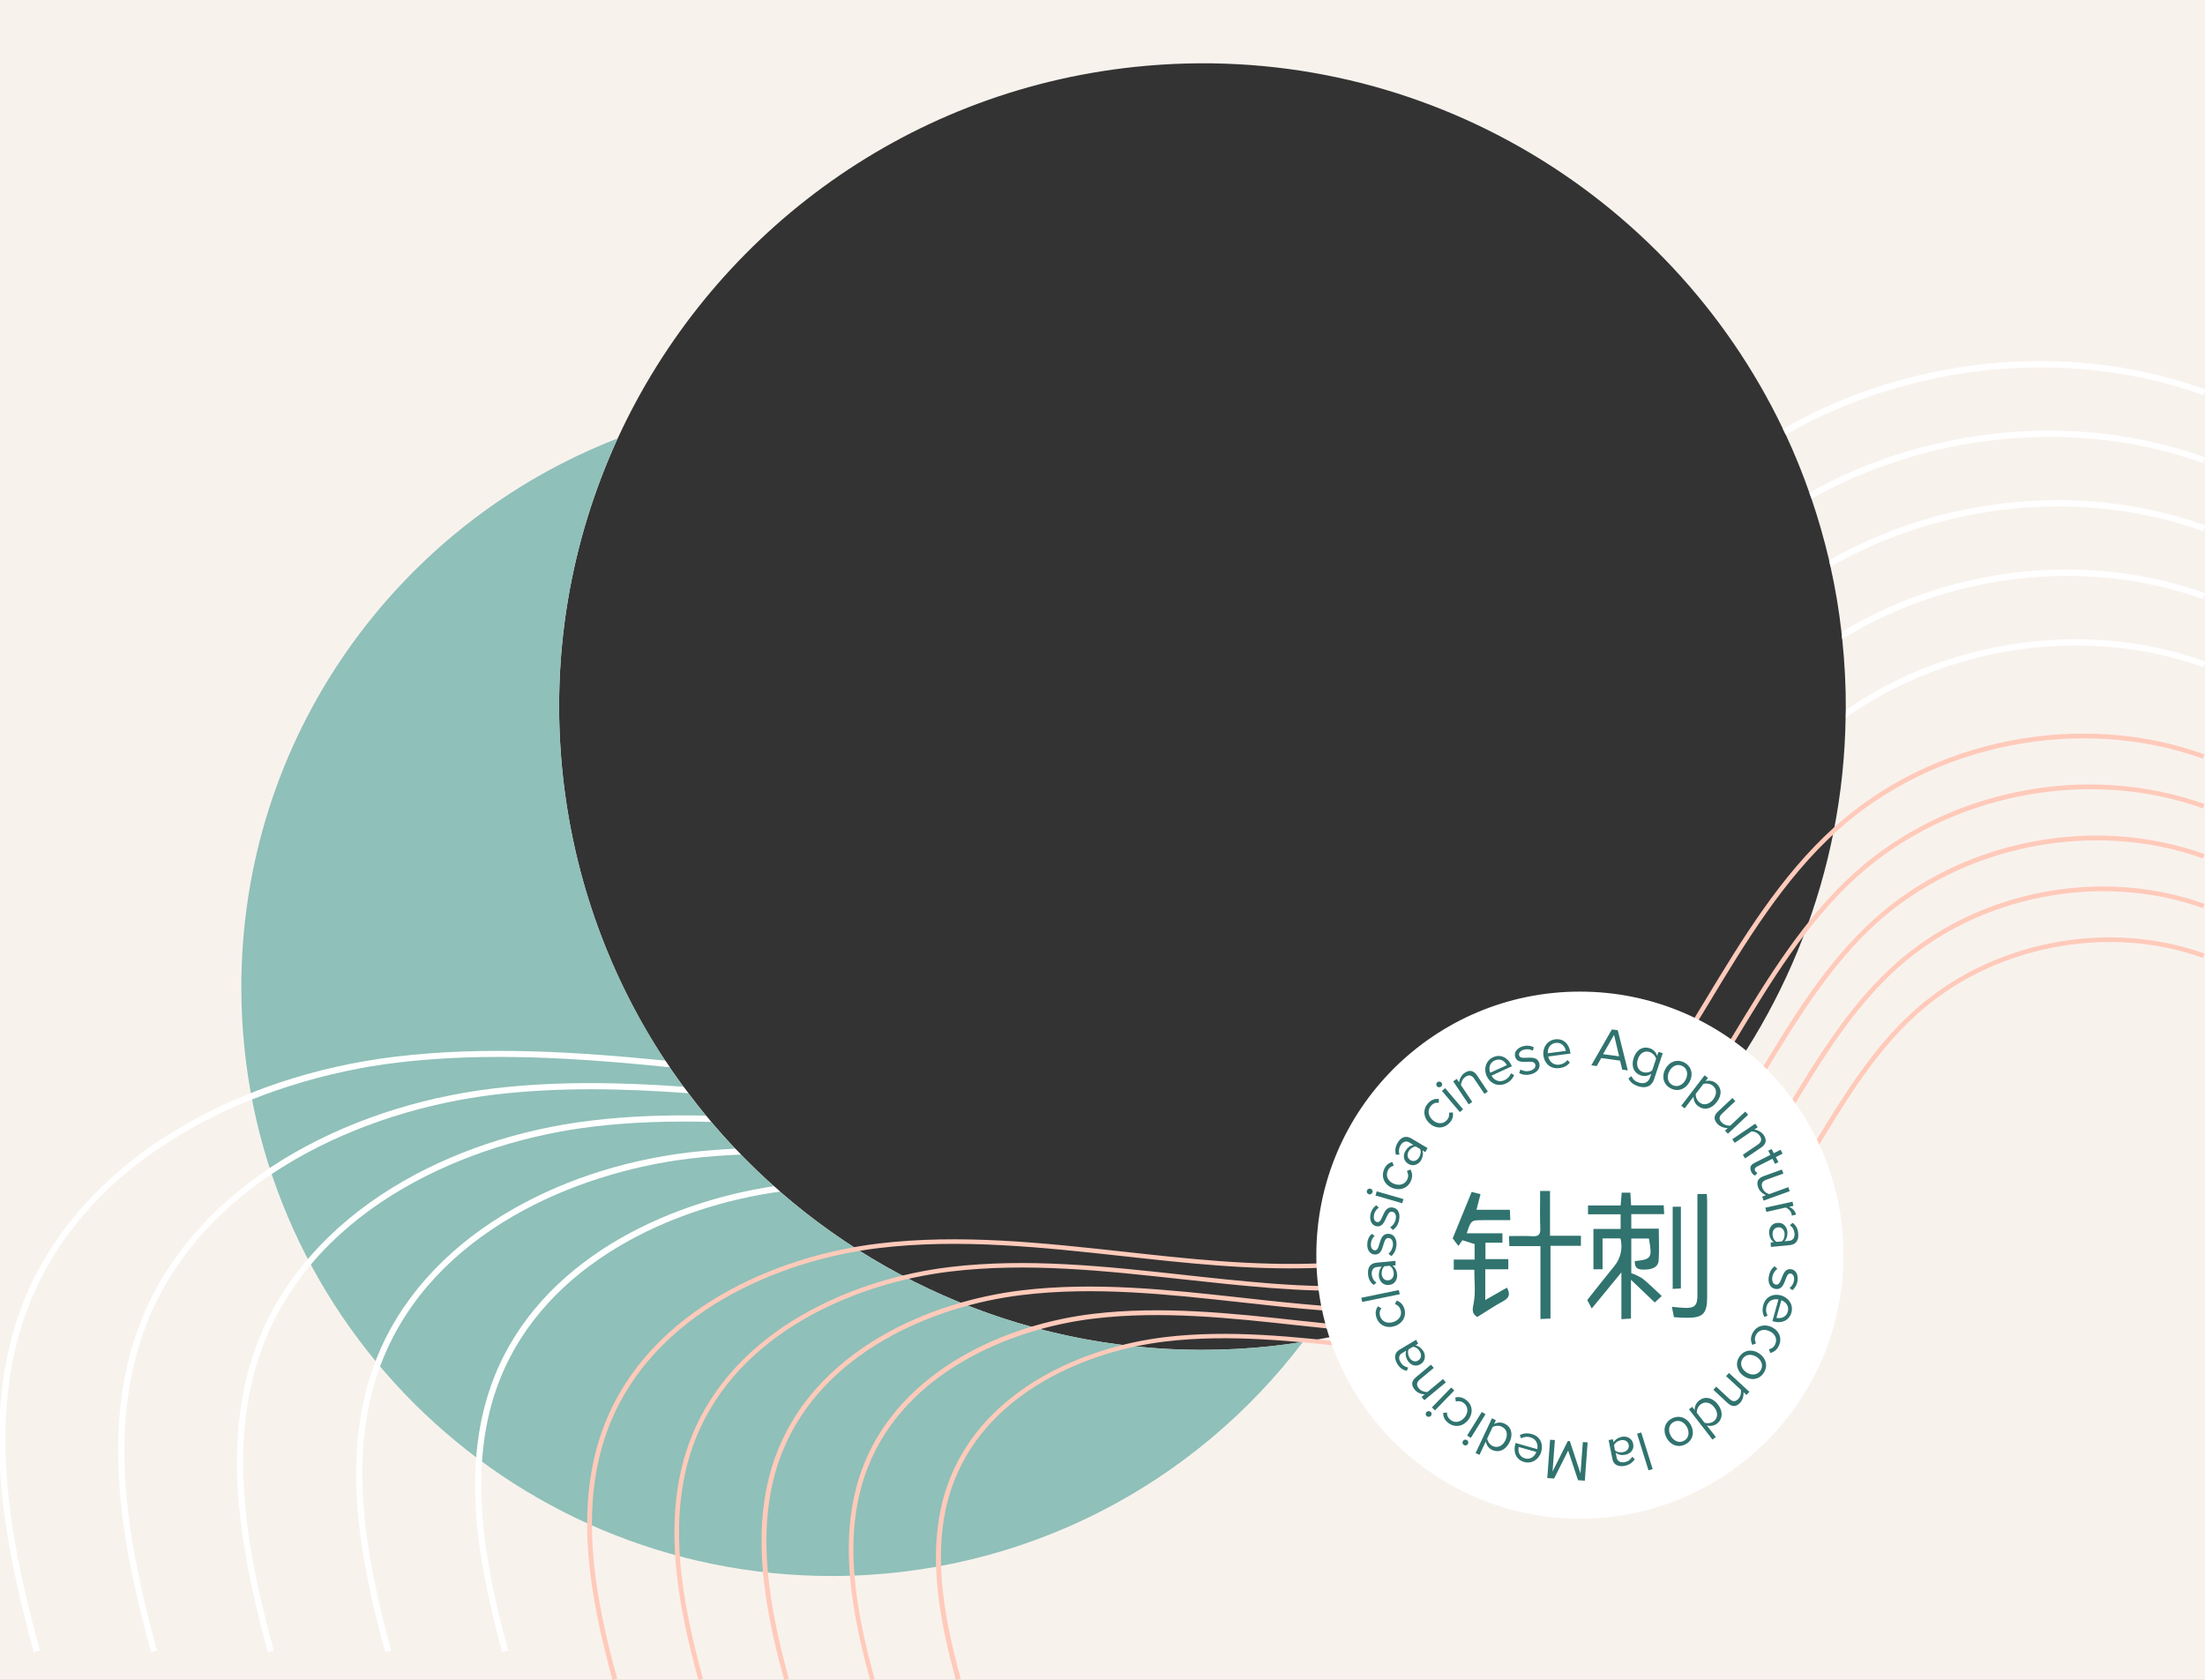 <?xml version="1.0" encoding="utf-8"?>
<!-- Generator: Adobe Illustrator 26.2.1, SVG Export Plug-In . SVG Version: 6.00 Build 0)  -->
<svg version="1.1" id="Livello_1" xmlns="http://www.w3.org/2000/svg" xmlns:xlink="http://www.w3.org/1999/xlink" x="0px" y="0px"
	 viewBox="0 0 1427.2 1087.5" style="enable-background:new 0 0 1427.2 1087.5;" xml:space="preserve">
<rect x="0" y="0" width="1427.2" height="1087.5" fill="#333333" stroke="none"/>
<style type="text/css">
	.st0{fill:#F8F2ED;}
	.st1{fill:#8FC0B9;}
	.st2{fill:#FFFFFF;}
	.st3{fill:#FFCABA;}
	.st4{clip-path:url(#SVGID_00000027576363856374551470000011104265879078644671_);}
	.st5{fill:#30736F;}
	.st6{fill:#DB9B86;}
	.st7{clip-path:url(#SVGID_00000073686899043396355930000010804635766964532126_);}
</style>
<path class="st0" d="M-31-20v1139.7h1483.6V-20H-31z M843.3,868.7c-7,1.1-14.1,2-21.2,2.8c-119.8,12.6-233-26.8-317.2-100.1
	c-1.3-1.2-2.6-2.3-3.9-3.5c-7.4-6.6-14.5-13.4-21.4-20.5c-1.2-1.3-2.5-2.5-3.7-3.8c-5.3-5.6-10.5-11.4-15.5-17.3
	c-1.2-1.3-2.3-2.7-3.4-4.1c-3.9-4.7-7.7-9.6-11.4-14.5c-1.1-1.4-2.1-2.8-3.2-4.2c-3-4.1-6-8.3-8.9-12.5c-1-1.4-1.9-2.9-2.9-4.3
	c-35.6-53.9-59.1-116.9-66.4-185.5c-8.1-77.2,5.4-151.6,35.6-217.4C459.2,154.7,583.1,59.3,734.6,43.3
	c180.1-19,345.5,79.8,419.4,234.3c0.6,1.2,1.2,2.5,1.8,3.7c5.7,12.2,10.8,24.7,15.3,37.6c0.5,1.3,0.9,2.6,1.4,3.9
	c4.4,13,8.2,26.3,11.4,39.8c0.3,1.4,0.6,2.8,0.9,4.2c3.1,13.8,5.5,28,7.1,42.4c0.2,1.5,0.3,3,0.5,4.5v0c1.6,15.4,2.4,30.7,2.3,45.9
	c0,1.6,0,3.3-0.1,4.9C1191.5,665,1044.1,837.2,843.3,868.7z"/>
<path class="st1" d="M843.3,868.7c-69.7,92-180.4,151.5-305,151.5c-211,0-382.1-170.6-382.1-381.1c0-161.8,101-300,243.6-355.3
	c-30.2,65.7-43.7,140.2-35.6,217.4C388.4,729.8,593.3,895.6,822,871.5C829.2,870.7,836.2,869.8,843.3,868.7z"/>
<g id="Raggruppa_1147" transform="translate(620 362.673)">
	<path class="st2" d="M-189.4,323.9c0.9,1.4,1.9,2.9,2.9,4.3c-58.5-5.9-118-10-176.5-3C-452.3,336-561.7,382.7-601,481.5
		c-28.5,71.7-12.6,153.6,6.8,224.3l-3.9,1c-8.8-32.1-16.9-66.5-20.5-101.2c-2.4-23.4-2.8-47,0-70.2c2.3-18.8,6.7-37.4,13.8-55.4
		c17.4-43.8,51-81.9,97.1-110.2c41.5-25.4,91.3-42.2,144-48.5C-305.7,314.4-247,318.2-189.4,323.9z"/>
	<path class="st2" d="M807.4-110.7l-1.4,3.8c-87.6-31.5-189.4-20.6-270.2,25.6c-0.6-1.2-1.2-2.5-1.8-3.7
		c30.8-17.7,64.9-30.4,101-37.5c58.6-11.6,117.9-7.5,171.6,11.6C806.9-110.9,807.1-110.8,807.4-110.7z"/>
	<path class="st2" d="M-177.7,340.8c1,1.4,2.1,2.8,3.2,4.2c-41.8-3.1-83.8-4-125.3,0.9c-84.4,10.1-187.9,54.3-225,147.7
		c-27,67.8-11.9,145.3,6.4,212.1l-3.9,1c-18.5-67.5-33.7-145.7-6.3-214.6c16.5-41.5,48.3-77.5,91.9-104.3
		c39.3-24,86.4-39.9,136.3-45.9C-259.7,337.1-218.5,337.9-177.7,340.8z"/>
	<path class="st2" d="M807.4-66.7l-1.4,3.8c-82.1-29.5-177.4-19.7-253.5,23.1c-0.4-1.3-0.9-2.6-1.4-3.9c28.5-16,60-27.6,93.2-34.1
		c55.4-11,111.5-7.1,162.4,11C806.9-66.8,807.1-66.7,807.4-66.7z"/>
	<path class="st2" d="M-163.1,359.5c1.1,1.4,2.3,2.7,3.4,4.1c-25.7-0.7-51.5,0-77,3.1c-79.6,9.6-177.1,51.1-212.1,139.2
		c-25.4,63.9-11.2,136.9,6,199.9l-3.8,1c-17.4-63.6-31.8-137.4-5.9-202.4c15.6-39.1,45.6-73.2,86.7-98.4
		c37-22.7,81.5-37.7,128.6-43.3C-212.5,359.7-187.8,359-163.1,359.5z"/>
	<path class="st2" d="M807.4-22.6l-1.4,3.8C727.8-47,636.9-37.2,564.8,4.2c-0.3-1.4-0.6-2.8-0.9-4.2c27.4-15.6,57.6-26.9,89.7-33.2
		c52.2-10.3,105.2-6.7,153.1,10.4C806.9-22.8,807.1-22.7,807.4-22.6z"/>
	<path class="st2" d="M-144.2,380.9c1.2,1.3,2.4,2.6,3.7,3.8c-11,0.5-22,1.3-32.9,2.6c-74.7,9-166.2,48-199.1,130.7
		c-23.9,60-10.5,128.6,5.7,187.7l-3.9,1c-16.4-59.8-29.8-129.1-5.5-190.2c14.6-36.8,42.8-68.8,81.5-92.5
		c34.8-21.3,76.6-35.4,120.8-40.7C-164,382.2-154.1,381.4-144.2,380.9z"/>
	<path class="st2" d="M807.4,21.4l-0.7,1.9l-0.7,1.9C730-2.2,641.2,8.6,572.4,51c-0.2-1.5-0.3-3-0.5-4.5
		c27.4-16.7,58.2-28.6,90.9-35.1c49.1-9.7,98.8-6.3,143.9,9.7C806.9,21.2,807.1,21.3,807.4,21.4z"/>
	<path class="st2" d="M-119.1,405.2c1.3,1.2,2.6,2.3,3.9,3.5c-68.9,9.5-151.2,46.1-181.2,121.5c-22.3,56.1-9.8,120.2,5.3,175.5
		l-3.8,1.1c-15.3-56-27.9-120.8-5.2-178.1C-270,452.9-188.5,415.6-119.1,405.2z"/>
	<path class="st2" d="M807.4,65.4l-1.4,3.8c-75.9-27.3-165.5-13.9-231.3,32.7c0-1.6,0.1-3.3,0.1-4.9c28.6-19.9,61.7-33.8,97.3-40.8
		c45.9-9.1,92.5-5.9,134.6,9.1C806.9,65.3,807.1,65.3,807.4,65.4z"/>
</g>
<g id="Raggruppa_1148">
	<path class="st3" d="M396.5,1087.6c-14.3-52.3-26.1-112.9-4.9-166.3C420.9,847.7,502.2,813,568.5,805c53-6.4,107-0.4,159.2,5.3
		c20,2.2,40.7,4.5,61,6c93.7,7.1,160.9-5.9,211.4-40.9c45.3-31.4,74.7-80.1,103.2-127.2c24.1-39.9,49-81.1,83.7-112.5
		c31.2-28.2,70.4-47.6,113.5-56.1c43.1-8.5,86.8-5.5,126.3,8.7l-1,2.8c-79.2-28.5-174.4-9.7-236.8,46.8
		c-34.4,31.1-59.2,72.1-83.1,111.8c-28.6,47.4-58.2,96.3-104,128.1c-27.9,19.4-62.2,32.4-102,38.6c-32.3,5.1-68.8,6-111.4,2.8
		c-20.4-1.5-41.1-3.8-61.1-6c-52.1-5.7-105.9-11.6-158.5-5.3c-65.4,7.9-145.6,42.1-174.4,114.5c-20.9,52.6-9.2,112.6,5,164.4
		L396.5,1087.6z"/>
	<path class="st3" d="M452.1,1087.6c-13.6-49.4-24.7-106.8-4.6-157.3c27.7-69.7,104.6-102.6,167.3-110.1c50.1-6,101.2-0.4,150.7,5
		c18.9,2.1,38.5,4.2,57.7,5.7c88.6,6.7,152.1-5.6,199.9-38.7c42.9-29.7,70.7-75.8,97.6-120.3c22.8-37.7,46.4-76.8,79.2-106.5
		c29.5-26.7,66.6-45,107.4-53.1c40.8-8.1,82.1-5.2,119.6,8.2l-1,2.8c-74.9-26.9-164.9-9.2-224,44.3c-32.5,29.4-55.9,68.2-78.6,105.8
		c-27.1,44.8-55,91.1-98.4,121.2c-26.4,18.3-58.9,30.6-96.5,36.6c-30.6,4.8-65.1,5.7-105.4,2.6c-19.3-1.5-38.8-3.6-57.8-5.7
		c-49.3-5.4-100.2-11-150-5c-61.9,7.4-137.7,39.8-164.9,108.2c-19.8,49.7-8.7,106.5,4.7,155.4L452.1,1087.6z"/>
	<path class="st3" d="M507.6,1087.6c-12.8-46.6-23.3-100.7-4.3-148.4c26.1-65.7,98.7-96.8,157.9-103.9c47.3-5.7,95.5-0.4,142.1,4.7
		c17.8,2,36.3,4,54.4,5.4c83.5,6.3,143.4-5.2,188.4-36.4c40.4-28,66.6-71.4,92-113.4c21.5-35.6,43.7-72.4,74.7-100.4
		c27.8-25.2,62.9-42.5,101.3-50.1c38.5-7.6,77.5-4.9,112.8,7.8l-1,2.8c-70.6-25.4-155.4-8.6-211.1,41.7
		c-30.6,27.7-52.7,64.3-74.1,99.7c-25.5,42.3-51.9,85.9-92.8,114.3c-37.6,26.1-85.4,38.7-148.3,38.7c-13.3,0-27.3-0.6-42.1-1.7
		c-18.2-1.4-36.6-3.4-54.5-5.4c-46.4-5.1-94.5-10.4-141.4-4.7c-58.3,7-129.8,37.5-155.4,102c-18.6,46.9-8.2,100.4,4.4,146.5
		L507.6,1087.6z"/>
	<path class="st3" d="M563.2,1087.6c-12-43.8-21.9-94.7-4.1-139.5c24.6-61.8,92.8-91,148.4-97.6c44.4-5.3,89.7-0.4,133.5,4.4
		c16.8,1.8,34.1,3.7,51.1,5c78.5,6,134.7-4.9,177-34.2c37.9-26.3,62.6-67.1,86.4-106.5c20.2-33.4,41.1-68,70.2-94.3
		c26.1-23.6,59.1-39.9,95.2-47.1c36.2-7.1,72.8-4.6,106,7.3l-1,2.8c-66.3-23.8-146-8.1-198.2,39.2c-28.8,26-49.5,60.4-69.6,93.7
		c-24,39.7-48.8,80.7-87.2,107.4C1027.9,858,971,869,891.8,863c-17.1-1.3-34.4-3.2-51.2-5c-43.6-4.8-88.7-9.7-132.8-4.4
		c-54.8,6.6-121.9,35.2-145.9,95.8c-17.5,44-7.7,94.2,4.2,137.6L563.2,1087.6z"/>
	<path class="st3" d="M618.7,1087.6c-11.2-41-20.5-88.6-3.8-130.6c23-57.9,86.8-85.1,138.9-91.4c41.6-5,83.9-0.3,124.9,4.2
		c15.7,1.7,31.9,3.5,47.8,4.7c73.4,5.6,126-4.6,165.5-32c35.5-24.6,58.5-62.7,80.8-99.6c18.9-31.3,38.4-63.6,65.7-88.3
		c24.5-22.1,55.3-37.4,89.2-44.1c33.9-6.7,68.2-4.3,99.2,6.8l-1,2.8c-62-22.3-136.5-7.6-185.3,36.6c-26.9,24.3-46.3,56.5-65.1,87.6
		c-22.4,37.2-45.6,75.6-81.7,100.5c-40.1,27.8-93.4,38.2-167.4,32.5c-16-1.2-32.2-3-47.9-4.7c-40.8-4.5-83-9.1-124.2-4.2
		c-51.2,6.1-113.9,32.9-136.4,89.5c-16.3,41.1-7.2,88.1,3.9,128.7L618.7,1087.6z"/>
</g>
<circle class="st2" cx="1022.6" cy="812.5" r="170.6"/>
<g id="Raggruppa_1194_00000124131055222157513230000009708831527513311886_" transform="translate(31.26 45.55)">
	<g id="Raggruppa_1193_00000062164447524771643360000015420963840256086682_" transform="translate(0 0)">
		<g>
			<defs>
				<rect id="SVGID_1_" x="909" y="725.4" width="164.8" height="83"/>
			</defs>
			<clipPath id="SVGID_00000163753623328182684110000011910115661737643939_">
				<use xlink:href="#SVGID_1_"  style="overflow:visible;"/>
			</clipPath>
			
				<g id="Raggruppa_1192_00000008122551706302115570000007914104425597052071_" transform="translate(0 0)" style="clip-path:url(#SVGID_00000163753623328182684110000011910115661737643939_);">
				<path id="Tracciato_5855_00000085225519697789676910000015253500822756407436_" class="st5" d="M996.1,796
					c6.2-7.8,11.9-15.1,17.7-22.2c4-5,5.4-11.5,3.8-17.7h-11.6v20h-5.9V750h17.6v-9.5h-21.1v-5.7h21.1c0.3-3.2,0.5-5.6,0.7-8.3h5.6
					c0.2,2.5,0.3,5,0.5,8.2h21.1c0.1,2.1,0.2,3.6,0.3,5.7h-21.3v9.4h17.8c0,7.2,0.4,14-0.1,20.7c-0.4,4.4-4.4,6-10.5,5.8
					c-3.8-0.1-5.1-1.9-4.9-5.5c10.8-1.1,11.4-2,9.1-14.6h-11.4v22.4c2.6,0.9,5,2.1,7.3,3.5c4.2,3.4,8.1,7.3,12.4,11.3l-4.5,4.2
					l-15.4-14.7V808l-6.2,0.4v-30.3L999,801.5L996.1,796"/>
				<path id="Tracciato_5856_00000054263506415461905610000004401648195238746262_" class="st5" d="M930.1,796l14-8
					c2.3,4.1,1.6,6.6-2.5,8.8c-5.7,3.1-11.1,6.7-16.7,10.2c-3.6-2.2-3.2-4.9-2.3-9.1c1.3-6.7,0.4-13.9,0.4-21.5h-13.3v-6.6h13.5v-10
					l-7.9-2.5l-2.6,3.7l-3.7-4.9l12.3-30.1l5.7,1.5l-2.6,10.1H946c0.1,2.3,0.2,4.1,0.3,6.7h-17.6c-7.8,0-7.8,0-10.6,8.5h23.1v6.1
					h-11v10.6H945v6.6h-14.9V796z"/>
				<path id="Tracciato_5857_00000014617066612310435170000017760466071792189580_" class="st5" d="M965.6,725.4h6.4v29h20v6.5
					h-19.7V808l-6.5,0.3v-47.2h-20.1c-0.1-2.2-0.2-3.9-0.3-6.5c5.3,0,10.4-0.2,15.4,0.1c3.9,0.2,5-1.2,4.9-5
					C965.4,741.7,965.6,733.7,965.6,725.4"/>
				<path id="Tracciato_5858_00000115485467426556852580000010453838262863763647_" class="st5" d="M1052.2,807.1l-1.3-6.7
					c3.2,0.3,5.8,0.6,8.5,0.7c6.1,0.2,8-1.6,8-7.8c0-20,0-40.1,0-60.1c0-1.8,0-3.7,0-5.8h6.1c0.1,1.9,0.2,3.5,0.2,5.2
					c0,20.5,0,41.1,0,61.6c0,10.7-2.8,13.4-13.3,13.3C1057.8,807.5,1055.3,807.3,1052.2,807.1"/>
				<path id="Tracciato_5859_00000148633514323345365570000013663086371289100982_" class="st5" d="M1051.4,735.6h5.3v52.9l-5.3,0.3
					V735.6z"/>
			</g>
		</g>
	</g>
</g>
<g>
	<path class="st5" d="M1050,692.4l-1.4-5.8l-12.2-1.7l-2.9,5.2l-3.5-0.5l13.3-23.2l3.8,0.5l6.5,26L1050,692.4z M1044.7,669.9
		l-7.1,12.5l10.4,1.4L1044.7,669.9z"/>
	<path class="st5" d="M1054,698.1l2-1.5c0.9,2.2,2.3,3.4,4.8,4.2c2.8,0.9,5.9,0.4,7.2-3.3l0.8-2.4c-1.8,1.3-4.3,1.9-6.7,1.1
		c-4.5-1.5-6.5-5.8-4.7-11.3c1.8-5.5,6-7.8,10.5-6.3c2.3,0.8,4,2.6,4.7,4.9l0.9-2.6l2.7,0.9l-5.5,16.6c-1.9,5.7-6.4,6.1-10.6,4.7
		C1057.2,702,1055.4,700.8,1054,698.1z M1069.4,692.9l2.5-7.5c-0.4-1.8-2.1-3.7-4.2-4.4c-3.4-1.1-6.4,0.9-7.6,4.7
		c-1.2,3.7-0.1,7.2,3.3,8.3C1065.6,694.7,1068,694.1,1069.4,692.9z"/>
	<path class="st5" d="M1077.9,692c2.4-4.6,7.4-6.7,12.3-4.2c4.8,2.6,5.9,7.9,3.4,12.5c-2.4,4.6-7.5,6.8-12.3,4.2
		C1076.5,702,1075.4,696.6,1077.9,692z M1091,699c1.7-3.2,1.4-7.1-2-8.9c-3.4-1.8-6.8,0.1-8.5,3.3c-1.7,3.3-1.4,7.2,2,9
		C1085.9,704.1,1089.3,702.3,1091,699z"/>
	<path class="st5" d="M1096.2,709.9l-5.8,7.6l-2.2-1.7l15.1-19.7l2.2,1.7l-1.6,2.1c2.1-0.7,4.7-0.3,6.7,1.2
		c3.7,2.9,4.2,7.7,0.6,12.3c-3.5,4.6-8.3,5.5-12.1,2.6C1097.2,714.6,1096.1,712.4,1096.2,709.9z M1108.9,711.7
		c2.4-3.2,2.5-6.8-0.4-9c-1.7-1.3-4.3-1.6-6-1l-4.9,6.4c-0.2,1.8,0.7,4.2,2.5,5.6C1102.9,715.9,1106.4,714.8,1108.9,711.7z"/>
	<path class="st5" d="M1116.5,731.9l1.8-1.7c-2.1,0.1-4.7-0.7-6.6-2.6c-2.6-2.7-2.6-5.4,0.3-8.1l9.3-8.7l1.9,2l-8.6,8.1
		c-2.3,2.2-1.9,4-0.2,5.7c1.5,1.6,3.9,2.3,5.6,2l9.6-9l1.9,2l-13.1,12.3L1116.5,731.9z"/>
	<path class="st5" d="M1128.1,747.5l9.7-6.6c2.6-1.8,2.6-3.7,1.2-5.7c-1.2-1.8-3.5-2.8-5.3-2.8l-10.9,7.4l-1.6-2.3l14.9-10.1
		l1.6,2.3l-2.2,1.5c1.9,0.2,4.6,1.4,6.1,3.6c2.1,3.1,1.6,5.8-1.6,8l-10.5,7.1L1128.1,747.5z"/>
	<path class="st5" d="M1135.4,752.9l10.5-5.3l-1.4-2.7l2.2-1.1l1.4,2.7l4.4-2.2l1.3,2.5l-4.4,2.2l1.7,3.3l-2.2,1.1l-1.7-3.3l-10,5.1
		c-1.2,0.6-1.8,1.6-1.2,2.7c0.4,0.7,1,1.2,1.5,1.4l-1.5,1.7c-0.9-0.3-1.8-1-2.5-2.5C1132.3,756,1133,754.1,1135.4,752.9z"/>
	<path class="st5" d="M1140.6,774.6l2.4-0.9c-1.9-0.8-4.1-2.5-5-5c-1.3-3.5-0.2-6,3.4-7.3l11.9-4.3l1,2.6l-11.1,4
		c-3,1.1-3.3,2.9-2.5,5.2c0.7,2.1,2.6,3.6,4.4,4.1l12.4-4.5l0.9,2.6l-16.9,6.1L1140.6,774.6z"/>
	<path class="st5" d="M1142.6,781.8l17.6-3.9l0.6,2.7l-2.8,0.6c2.2,1,4,2.7,4.5,5.1l-2.8,0.6c0-0.3,0-0.7-0.1-1.1
		c-0.4-1.7-2.3-3.7-3.9-4.1l-12.4,2.8L1142.6,781.8z"/>
	<path class="st5" d="M1146.1,804.3l2-0.2c-1.8-1.3-2.8-3.3-3-5.7c-0.3-3,1.4-6.5,5.3-6.8c4-0.4,6.2,2.7,6.5,5.7
		c0.2,2.4-0.4,4.6-1.9,6.2l3.2-0.3c2.4-0.2,3.6-2.3,3.3-4.9c-0.2-2.1-1.1-3.8-3-5.2l1.8-1.5c2.2,1.7,3.4,3.9,3.6,6.9
		c0.4,3.8-1,7.1-5.4,7.5l-12.3,1.2L1146.1,804.3z M1149.9,803.9l3.4-0.3c1.4-1.2,1.9-3.2,1.8-5.1c-0.2-2.6-2.1-4.3-4.3-4
		c-2.3,0.2-3.7,2.2-3.5,4.8C1147.4,801.2,1148.3,803,1149.9,803.9z"/>
	<path class="st5" d="M1148.6,819.7l1.8,1.7c-1.5,1-3,3.1-3.3,5.6c-0.3,2.7,0.8,4.4,2.5,4.6c4.3,0.5,3-10.8,9.6-10
		c2.8,0.3,4.8,3,4.3,7.3c-0.4,3-1.8,5-3.4,6.3l-1.8-1.5c1.4-0.9,2.6-2.7,2.9-5c0.3-2.4-0.7-4.1-2.3-4.3c-3.9-0.5-2.7,10.9-9.6,10
		c-3-0.4-5.1-3.1-4.5-7.7C1145.3,823.6,1146.5,821.2,1148.6,819.7z"/>
	<path class="st5" d="M1152.8,838.6c5,1.4,8.1,6.1,6.7,11.1c-1.5,5.2-6.4,7.2-11.6,5.7l-0.7-0.2l3.9-14c-3.3-0.7-6.7,0.8-7.7,4.6
		c-0.6,2-0.3,4.2,0.7,5.9l-2.1,0.8c-1.2-2.2-1.5-4.8-0.7-7.6C1142.6,839.7,1147.4,837.1,1152.8,838.6z M1157.2,849
		c1-3.7-1.6-6.4-4.2-7.3l-3.2,11.4C1152.4,853.7,1156.1,852.9,1157.2,849z"/>
	<path class="st5" d="M1146.6,859c4.8,2.2,7.1,7.2,4.8,12.1c-1.4,3-3.4,4.2-5.6,4.7l-0.8-2.4c2-0.4,3.3-1.5,4-3.2
		c1.6-3.5-0.1-6.9-3.7-8.5c-3.6-1.7-7.3-0.7-8.9,2.8c-0.8,1.7-0.7,3.4,0.2,5.1l-2.3,1c-1.1-2-1.5-4.3-0.1-7.3
		C1136.5,858.4,1141.7,856.8,1146.6,859z"/>
	<path class="st5" d="M1138.6,876.1c4.3,2.9,6,8,3,12.6c-3,4.6-8.4,5.1-12.8,2.2c-4.3-2.9-6-8.1-3-12.6
		C1128.8,873.7,1134.3,873.2,1138.6,876.1z M1130.4,888.4c3,2,6.9,2,9.1-1.2c2.1-3.2,0.6-6.8-2.5-8.8c-3.1-2-7-2-9.1,1.2
		C1125.8,882.8,1127.4,886.4,1130.4,888.4z"/>
	<path class="st5" d="M1110.8,897.6l8.6,8c2.3,2.1,4.1,1.7,5.8-0.1c1.5-1.6,1.9-4,1.6-5.8l-9.6-8.9l1.9-2l13.2,12.2l-1.9,2l-1.9-1.8
		c0.2,1.9-0.3,4.8-2.1,6.8c-2.6,2.8-5.3,2.9-8.1,0.3l-9.3-8.6L1110.8,897.6z"/>
	<path class="st5" d="M1095.3,910.7l1.6,2.1c-0.1-2.3,0.9-4.6,2.9-6.2c3.7-2.9,8.5-2.1,12.1,2.5c3.5,4.5,3.2,9.5-0.5,12.4
		c-1.9,1.5-4.4,1.9-6.7,1.2l5.9,7.5l-2.2,1.7l-15.2-19.6L1095.3,910.7z M1098.3,914.6l5,6.4c1.8,0.6,4.3,0.3,6-1
		c2.8-2.2,2.7-5.9,0.3-9c-2.4-3.1-6-4.1-8.8-1.9C1099,910.4,1098.1,912.7,1098.3,914.6z"/>
	<path class="st5" d="M1094.4,922.4c2.5,4.6,1.5,9.9-3.4,12.5c-4.8,2.6-9.8,0.5-12.3-4.1c-2.5-4.6-1.5-9.9,3.3-12.5
		C1086.9,915.7,1091.9,917.8,1094.4,922.4z M1081.4,929.4c1.7,3.2,5.2,5.1,8.5,3.3c3.4-1.8,3.7-5.7,2-8.9c-1.7-3.2-5.2-5.1-8.6-3.3
		C1079.9,922.3,1079.6,926.2,1081.4,929.4z"/>
	<path class="st5" d="M1062.3,927.3l7.4,23.7l-2.7,0.8l-7.4-23.7L1062.3,927.3z"/>
	<path class="st5" d="M1044,931.7l0.4,2c1.1-1.9,3-3.1,5.4-3.6c3-0.6,6.6,0.8,7.3,4.6c0.8,3.9-2,6.4-5,7c-2.4,0.5-4.6,0.1-6.3-1.3
		l0.6,3.2c0.5,2.4,2.6,3.4,5.2,2.9c2.1-0.4,3.7-1.5,4.9-3.5l1.6,1.6c-1.5,2.3-3.6,3.7-6.5,4.3c-3.7,0.7-7.2-0.3-8-4.6l-2.4-12.1
		L1044,931.7z M1044.7,935.5l0.6,3.3c1.3,1.3,3.3,1.6,5.3,1.2c2.6-0.5,4-2.5,3.6-4.7c-0.4-2.2-2.5-3.5-5.1-3
		C1047.2,932.7,1045.5,933.8,1044.7,935.5z"/>
	<path class="st5" d="M1006.4,932.2l-1.5,20.4l9.9-19.8l1.3,0.1l6.9,21l1.5-20.4l3.1,0.2l-1.8,24.8l-4.4-0.3L1015,939l-9.1,18.1
		l-4.4-0.3l1.8-24.8L1006.4,932.2z"/>
	<path class="st5" d="M997.6,939.7c-1.4,5-6.1,8.1-11.1,6.7c-5.2-1.5-7.2-6.4-5.7-11.6l0.2-0.7l14,4c0.7-3.3-0.8-6.7-4.5-7.7
		c-2-0.6-4.2-0.3-6,0.7l-0.8-2.1c2.2-1.2,4.8-1.5,7.6-0.7C996.4,929.5,999.1,934.2,997.6,939.7z M987.1,944.1c3.7,1,6.4-1.6,7.3-4.2
		l-11.4-3.2C982.4,939.3,983.2,943,987.1,944.1z"/>
	<path class="st5" d="M968.2,919.4l-1.1,2.4c2-1.1,4.5-1.3,6.8-0.2c4.2,2,5.7,6.7,3.2,11.9c-2.5,5.2-7,7.1-11.3,5.1
		c-2.2-1-3.7-3.1-4.1-5.5l-4.1,8.7l-2.5-1.2l10.6-22.5L968.2,919.4z M966.1,923.8l-3.5,7.4c0.2,1.8,1.6,4,3.6,4.9
		c3.3,1.5,6.5-0.2,8.2-3.8c1.7-3.6,1-7.2-2.3-8.7C970.2,922.6,967.7,922.8,966.1,923.8z"/>
	<path class="st5" d="M950.1,934.8c-0.6,0.9-1.7,1.2-2.6,0.6c-0.9-0.6-1.2-1.7-0.6-2.6c0.6-0.9,1.7-1.1,2.6-0.6
		C950.3,932.7,950.6,933.9,950.1,934.8z M961.5,915.5l-9.5,15.3l-2.4-1.5l9.5-15.3L961.5,915.5z"/>
	<path class="st5" d="M950.3,919.2c-3.3,4.2-8.6,5.2-12.9,1.9c-2.6-2-3.3-4.3-3.3-6.5l2.5-0.2c-0.1,2,0.7,3.5,2.2,4.7
		c3,2.4,6.7,1.5,9.2-1.6c2.5-3.1,2.4-7-0.6-9.3c-1.5-1.1-3.1-1.5-5.1-1l-0.4-2.5c2.2-0.6,4.5-0.4,7.1,1.6
		C953.3,909.5,953.6,915,950.3,919.2z"/>
	<path class="st5" d="M926.1,916.6c-0.7,0.7-1.9,0.8-2.7,0.1c-0.8-0.7-0.8-1.9,0-2.7c0.7-0.7,1.9-0.7,2.7,0
		C926.8,914.6,926.8,915.8,926.1,916.6z M941.3,900.1L928.8,913l-2-1.9l12.5-12.9L941.3,900.1z"/>
	<path class="st5" d="M928,885.5L919,893c-2.4,2-2.2,3.9-0.6,5.8c1.4,1.7,3.8,2.4,5.5,2.3l10.1-8.4l1.8,2.2l-13.9,11.5l-1.8-2.1
		l2-1.7c-2,0-4.7-0.9-6.4-3c-2.4-2.9-2.2-5.6,0.8-8.1l9.7-8.1L928,885.5z"/>
	<path class="st5" d="M917.9,869.9l-1.8,1c2.2,0.4,3.9,1.8,5.2,3.8c1.6,2.6,1.4,6.5-1.9,8.4c-3.5,2.1-6.7,0.2-8.3-2.4
		c-1.3-2.1-1.6-4.3-0.9-6.4l-2.8,1.7c-2.1,1.2-2.3,3.6-0.9,5.8c1.1,1.9,2.7,3,5,3.5l-1,2.1c-2.7-0.6-4.7-2.1-6.2-4.7
		c-1.9-3.3-2.1-6.9,1.7-9.1l10.6-6.3L917.9,869.9z M914.6,871.8l-2.9,1.7c-0.7,1.7-0.4,3.7,0.6,5.4c1.3,2.2,3.7,3,5.6,1.8
		c2-1.2,2.4-3.6,1.1-5.8C918.1,873.2,916.5,872,914.6,871.8z"/>
	<path class="st5" d="M902.6,858.5c-5.1,1.6-10.1-0.6-11.7-5.7c-1-3.1-0.3-5.4,1-7.2l2.2,1.3c-1.2,1.6-1.4,3.3-0.8,5.1
		c1.2,3.7,4.7,5,8.5,3.8c3.8-1.2,5.9-4.4,4.7-8c-0.6-1.8-1.7-3-3.6-3.6l1.1-2.3c2.1,0.8,4,2.2,5,5.3
		C910.5,852.2,907.7,856.9,902.6,858.5z"/>
	<path class="st5" d="M906,837.8l-24.3,5l-0.6-2.7l24.3-5L906,837.8z"/>
	<path class="st5" d="M903.3,819.1l-2,0.2c1.8,1.3,2.8,3.3,3,5.7c0.3,3-1.4,6.5-5.3,6.8c-4,0.4-6.2-2.7-6.5-5.7
		c-0.2-2.4,0.4-4.6,1.9-6.2l-3.2,0.3c-2.4,0.2-3.6,2.3-3.3,4.9c0.2,2.1,1.1,3.8,3,5.2l-1.8,1.5c-2.2-1.7-3.4-3.9-3.6-6.9
		c-0.4-3.8,1-7.1,5.4-7.5l12.3-1.2L903.3,819.1z M899.5,819.4l-3.4,0.3c-1.4,1.2-1.9,3.2-1.8,5.1c0.2,2.6,2.1,4.3,4.3,4
		c2.3-0.2,3.7-2.2,3.5-4.8C902,822.2,901.1,820.4,899.5,819.4z"/>
	<path class="st5" d="M900.6,813.1l-1.9-1.5c1.4-1.1,2.7-3.3,2.9-5.8c0.1-2.8-1.1-4.3-2.9-4.4c-4.4-0.2-2.2,11-8.9,10.7
		c-2.8-0.1-5.1-2.7-4.8-6.9c0.1-3,1.4-5.2,2.9-6.5l1.9,1.4c-1.4,1-2.4,2.9-2.5,5.2c-0.1,2.5,1,4,2.6,4.1c3.9,0.2,1.9-11.1,8.9-10.7
		c3,0.1,5.3,2.7,5.1,7.3C903.6,808.9,902.6,811.3,900.6,813.1z"/>
	<path class="st5" d="M901.5,796.2l-1.7-1.8c1.6-0.9,3.2-2.9,3.6-5.3c0.5-2.7-0.5-4.4-2.3-4.7c-4.3-0.8-3.7,10.6-10.2,9.4
		c-2.7-0.5-4.6-3.3-3.9-7.5c0.6-3,2.1-4.9,3.8-6.1l1.7,1.6c-1.5,0.8-2.8,2.6-3.2,4.9c-0.4,2.4,0.5,4.1,2.1,4.4
		c3.9,0.7,3.3-10.7,10.2-9.4c3,0.5,4.9,3.4,4,7.9C905.1,792.5,903.7,794.8,901.5,796.2z"/>
	<path class="st5" d="M886,773.1c-1-0.3-1.6-1.4-1.3-2.3c0.3-1,1.4-1.6,2.4-1.3c1,0.3,1.5,1.3,1.3,2.3
		C888,772.8,887,773.4,886,773.1z M907.6,778.9l-17.3-5l0.8-2.7l17.3,5L907.6,778.9z"/>
	<path class="st5" d="M901.1,769c-4.9-2-7.3-6.9-5.3-11.9c1.2-3,3.2-4.3,5.4-4.9l0.9,2.4c-2,0.5-3.2,1.6-3.9,3.3
		c-1.5,3.5,0.4,6.9,4,8.4c3.7,1.5,7.3,0.4,8.8-3.1c0.7-1.7,0.6-3.4-0.4-5.1l2.3-1.1c1.1,2,1.6,4.3,0.4,7.3
		C911.2,769.3,906,771,901.1,769z"/>
	<path class="st5" d="M922.5,745.8l-1.8-1.1c0.6,2.1,0.3,4.3-0.9,6.4c-1.6,2.6-5,4.3-8.3,2.3c-3.4-2.1-3.4-5.8-1.8-8.4
		c1.3-2.1,3-3.5,5.2-3.8l-2.8-1.7c-2.1-1.2-4.3-0.3-5.6,1.9c-1.1,1.9-1.3,3.8-0.7,6l-2.3,0.1c-0.7-2.7-0.4-5.2,1.1-7.7
		c1.9-3.3,5-5.1,8.8-2.9l10.6,6.3L922.5,745.8z M919.2,743.8l-2.9-1.7c-1.8,0.2-3.4,1.4-4.5,3.1c-1.3,2.2-0.9,4.6,1.1,5.8
		c1.9,1.2,4.3,0.4,5.6-1.8C919.6,747.5,919.9,745.5,919.2,743.8z"/>
	<path class="st5" d="M925.1,727c-3.9-3.7-4.3-9.1-0.6-13c2.3-2.4,4.6-2.8,6.8-2.6l0,2.5c-2-0.3-3.6,0.3-4.9,1.7
		c-2.6,2.8-2.2,6.5,0.7,9.3c2.9,2.7,6.7,3.1,9.3,0.3c1.3-1.3,1.8-3,1.5-4.9l2.5-0.2c0.3,2.2,0,4.6-2.3,6.9
		C934.4,730.9,928.9,730.7,925.1,727z"/>
	<path class="st5" d="M930.1,703.2c-0.7-0.8-0.6-2,0.2-2.6c0.8-0.7,2-0.6,2.7,0.2c0.7,0.8,0.6,2-0.2,2.6
		C931.9,704,930.7,704,930.1,703.2z M944.9,719.9l-11.6-13.7l2.1-1.8l11.6,13.7L944.9,719.9z"/>
	<path class="st5" d="M960.8,708.1l-6.6-9.8c-1.8-2.6-3.7-2.6-5.7-1.2c-1.8,1.2-2.8,3.5-2.9,5.3l7.3,10.9l-2.3,1.6l-10-14.9l2.3-1.6
		l1.5,2.2c0.2-1.9,1.4-4.6,3.6-6.1c3.1-2.1,5.8-1.6,8,1.6l7,10.5L960.8,708.1z"/>
	<path class="st5" d="M962.3,696.6c-2.2-4.7-0.5-10.1,4.1-12.2c4.9-2.3,9.6,0.3,11.9,5.2l0.3,0.6l-13.2,6.1c1.6,3,5,4.6,8.5,2.9
		c1.9-0.9,3.4-2.5,4.1-4.4l2,1.1c-0.9,2.4-2.7,4.3-5.3,5.5C969.8,703.6,964.7,701.7,962.3,696.6z M967.4,686.5
		c-3.5,1.6-3.9,5.3-2.8,7.9l10.7-4.9C974.1,687,971.1,684.8,967.4,686.5z"/>
	<path class="st5" d="M983.3,694.6l0.8-2.3c1.5,1,4,1.5,6.4,0.8c2.6-0.8,3.7-2.4,3.2-4.1c-1.2-4.2-11.1,1.5-13-4.9
		c-0.8-2.7,0.9-5.6,5-6.8c2.9-0.8,5.3-0.3,7.1,0.7l-0.7,2.2c-1.4-1-3.6-1.3-5.8-0.7c-2.4,0.7-3.5,2.3-3,3.8c1.1,3.8,11.1-1.8,13,4.9
		c0.8,2.9-0.8,5.9-5.3,7.2C988.2,696.1,985.6,695.9,983.3,694.6z"/>
	<path class="st5" d="M999,683.3c-0.7-5.2,2.5-9.8,7.6-10.5c5.4-0.7,9.1,3.1,9.8,8.5l0.1,0.7l-14.4,1.9c0.7,3.3,3.4,5.8,7.2,5.3
		c2-0.3,4-1.3,5.2-3l1.6,1.6c-1.5,2-3.8,3.3-6.7,3.6C1004,692.2,999.8,688.9,999,683.3z M1006.9,675.1c-3.8,0.5-5.3,3.9-5.1,6.7
		l11.7-1.5C1013.1,677.7,1010.9,674.6,1006.9,675.1z"/>
</g>
</svg>

